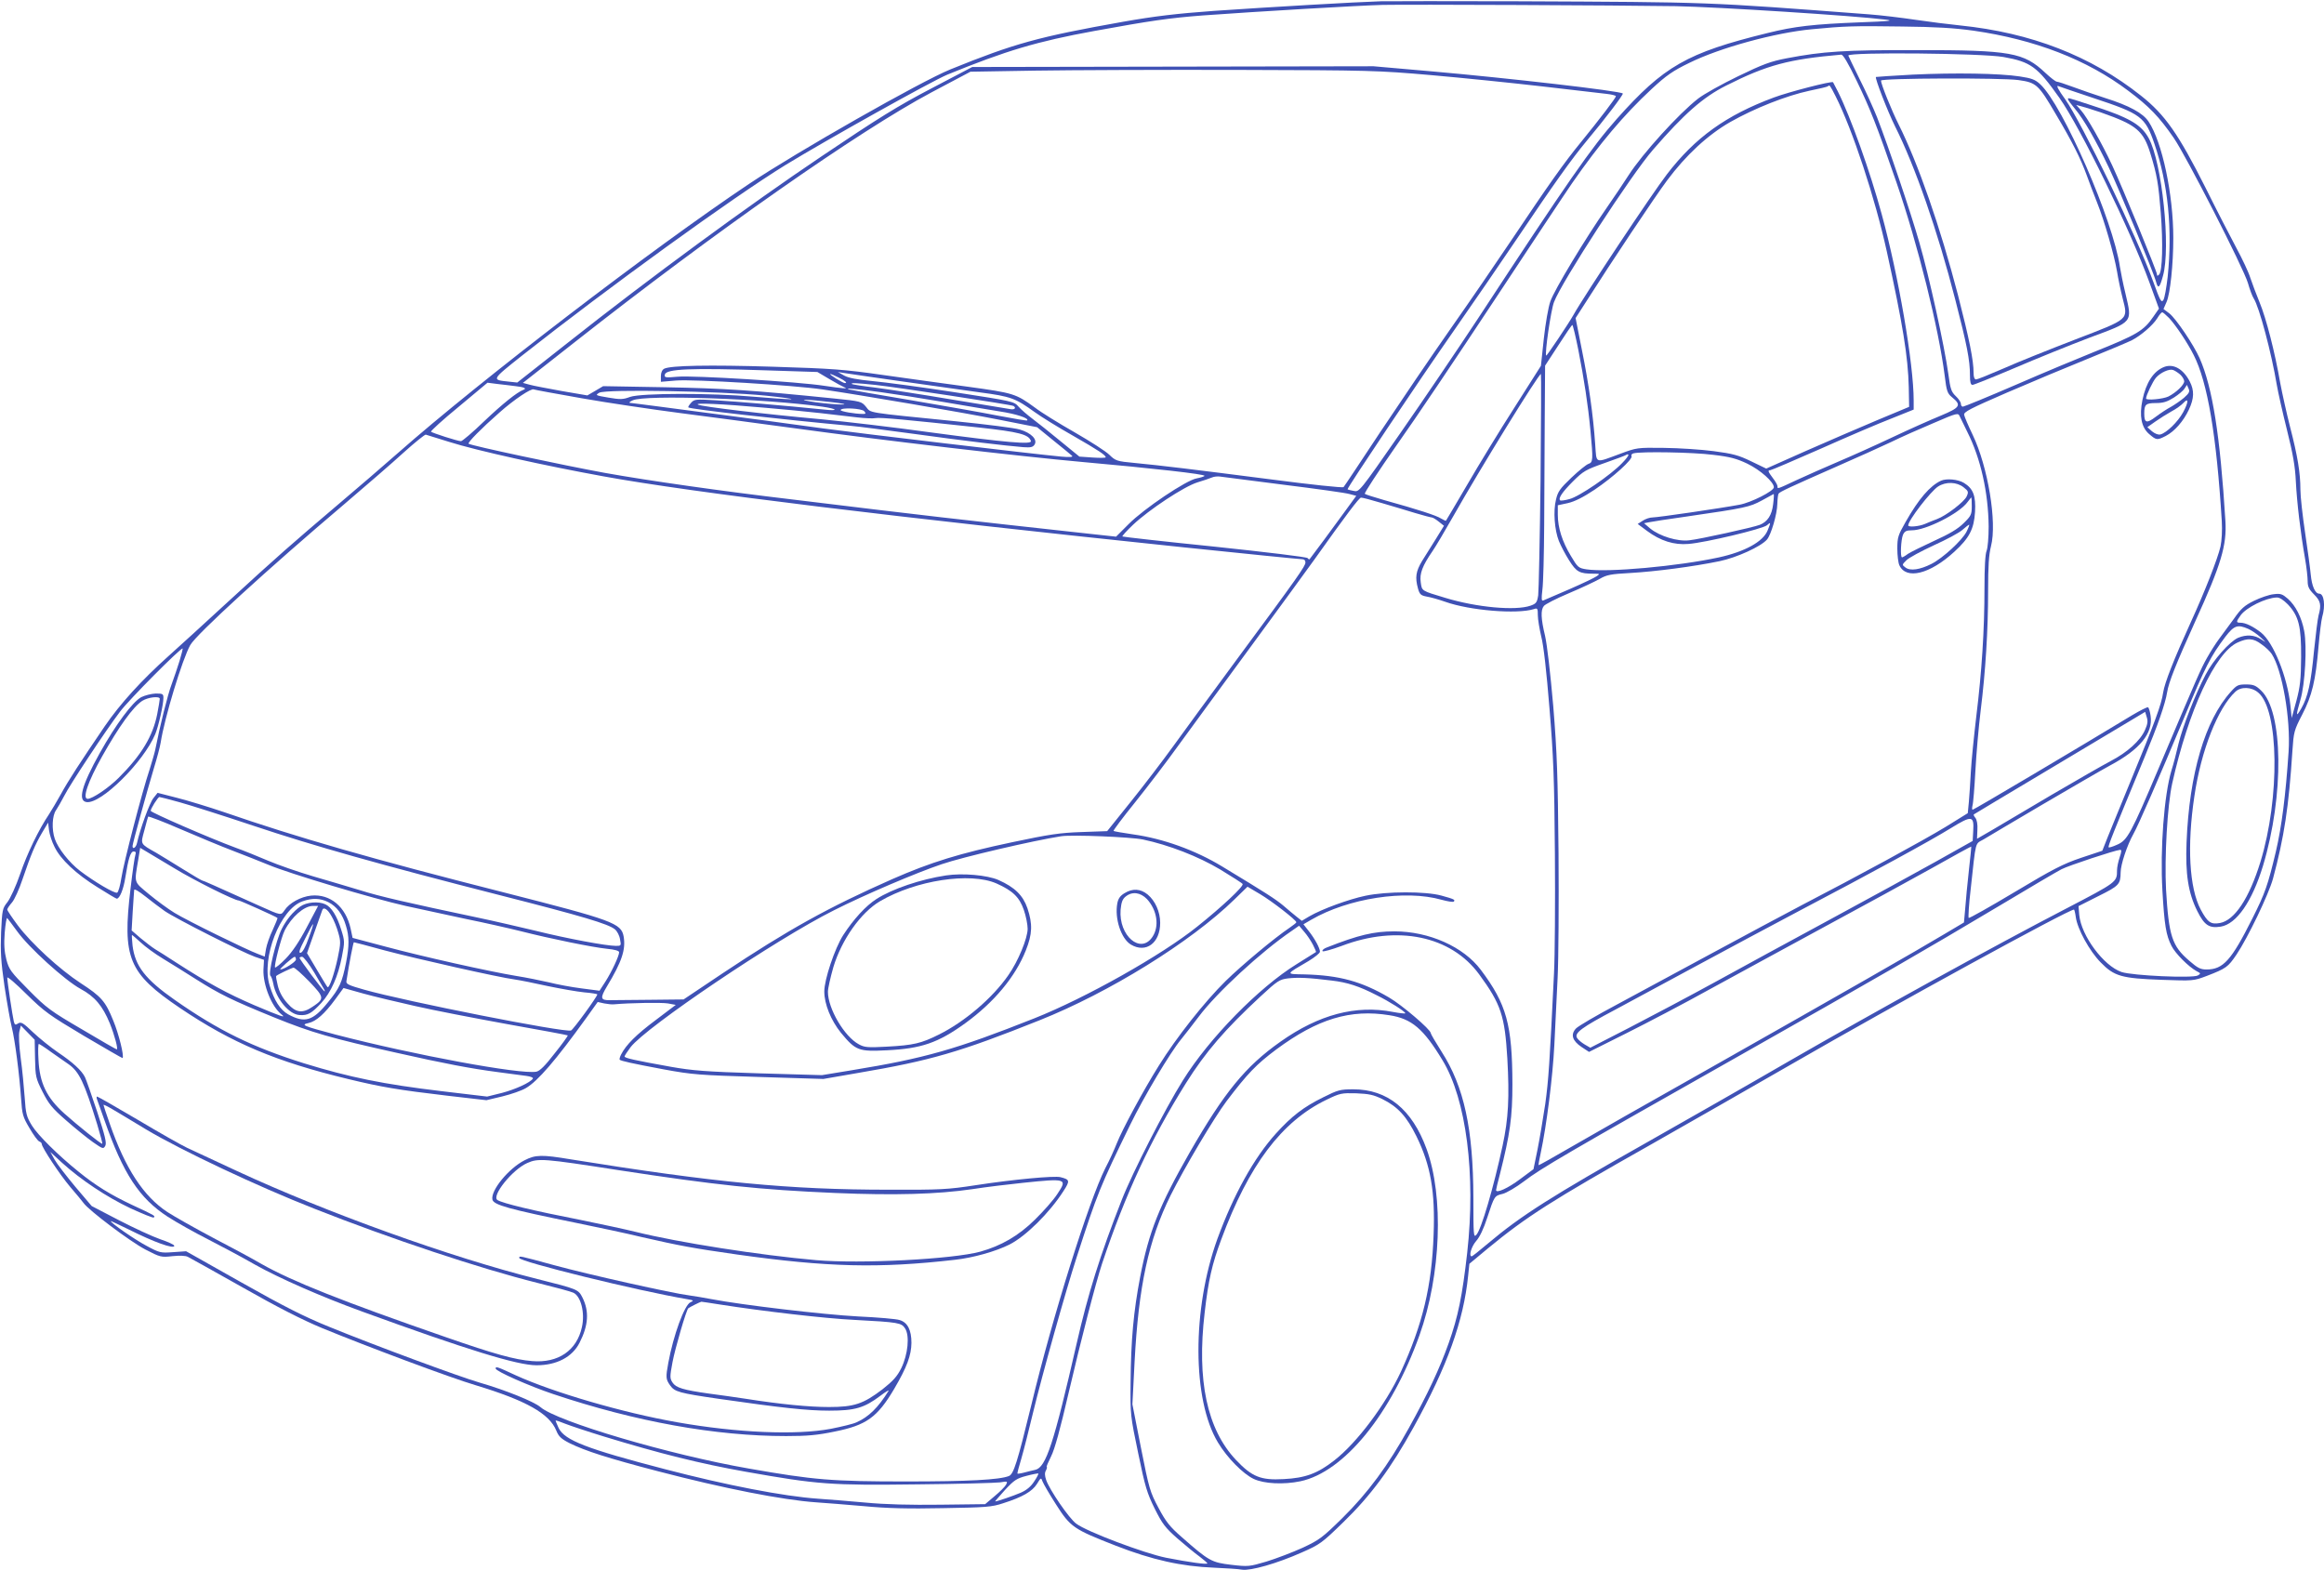 <?xml version="1.0" standalone="no"?>
<!DOCTYPE svg PUBLIC "-//W3C//DTD SVG 20010904//EN"
 "http://www.w3.org/TR/2001/REC-SVG-20010904/DTD/svg10.dtd">
<svg version="1.0" xmlns="http://www.w3.org/2000/svg"
 width="1280pt" height="865pt" viewBox="0 0 1280 865"
 preserveAspectRatio="xMidYMid meet">
<g transform="translate(0,865) scale(0.1,-0.1)"
fill="#3f51b5" stroke="none">
<path d="M7605 8643 c-134 -4 -614 -32 -920 -53 -206 -15 -324 -29 -500 -60
-467 -83 -597 -119 -950 -262 -163 -66 -845 -454 -1108 -630 -538 -360 -1486
-1087 -1935 -1483 -76 -67 -227 -197 -337 -290 -246 -209 -321 -274 -604 -534
-123 -113 -267 -245 -320 -292 -151 -135 -269 -265 -354 -389 -130 -191 -202
-301 -242 -375 -21 -38 -51 -88 -65 -110 -57 -85 -120 -215 -159 -329 -23 -67
-54 -134 -70 -155 -28 -35 -29 -42 -35 -166 -4 -106 -1 -161 19 -299 14 -92
32 -194 40 -225 17 -67 42 -259 51 -391 6 -87 9 -101 46 -163 22 -38 46 -71
54 -74 8 -3 14 -9 14 -14 0 -19 101 -171 157 -237 32 -37 65 -77 73 -88 29
-41 256 -212 340 -256 83 -43 87 -44 150 -37 39 4 73 3 85 -4 11 -5 146 -81
301 -168 190 -108 331 -180 440 -225 246 -101 705 -273 844 -314 277 -84 406
-156 444 -250 13 -32 26 -45 73 -69 87 -43 212 -83 488 -155 360 -94 684 -158
870 -171 50 -3 168 -13 263 -21 125 -12 246 -15 435 -11 237 4 269 6 332 27
107 34 160 65 186 106 22 36 23 37 31 14 5 -13 38 -70 74 -126 80 -126 97
-137 330 -228 200 -78 361 -114 542 -121 65 -3 133 -7 153 -11 47 -7 192 34
329 95 100 44 111 52 228 166 151 146 264 299 389 526 184 333 274 584 299
831 l7 67 101 84 c215 177 352 264 901 574 215 122 563 321 775 443 558 322
1522 850 1553 850 2 0 7 -19 10 -42 9 -65 75 -186 137 -249 75 -77 115 -88
338 -96 171 -6 173 -6 245 21 109 42 118 49 165 118 62 92 177 331 201 418 62
231 87 396 107 704 7 104 9 113 54 200 54 104 74 186 90 377 6 70 15 142 20
160 19 64 10 129 -16 129 -23 0 -41 42 -47 105 -3 33 -17 137 -31 230 -14 94
-26 201 -26 238 0 92 -15 184 -57 346 -19 75 -43 183 -54 241 -29 169 -78 359
-114 445 -18 44 -41 105 -51 135 -9 30 -44 104 -77 165 -32 60 -109 209 -169
330 -149 296 -223 403 -356 508 -276 219 -605 347 -997 387 -60 6 -171 20
-245 31 -74 11 -189 25 -255 30 -912 69 -861 67 -1930 72 -368 1 -710 1 -760
0z m1625 -27 c225 -4 989 -53 1155 -74 49 -6 23 -9 -140 -15 -256 -10 -362
-22 -510 -59 -444 -109 -571 -182 -831 -474 -139 -157 -264 -336 -764 -1099
-112 -170 -305 -455 -429 -633 -224 -322 -225 -323 -255 -316 -17 3 -32 7 -34
9 -5 4 397 604 583 870 104 149 261 378 350 510 204 303 300 438 384 539 99
118 204 256 199 261 -13 14 -631 85 -1053 122 l-320 28 -1105 -2 -1105 -2
-225 -118 c-184 -96 -295 -165 -605 -374 -400 -269 -947 -670 -1403 -1031
l-273 -215 -47 5 c-96 10 -97 8 74 144 478 377 1162 872 1450 1049 222 136
807 463 892 498 323 132 495 183 807 240 312 57 417 72 600 86 303 22 866 55
990 58 148 3 1296 -2 1615 -7z m1640 -135 c338 -49 624 -159 852 -331 115 -86
170 -143 250 -259 68 -98 385 -718 409 -800 10 -35 24 -73 32 -85 30 -46 98
-301 127 -476 7 -41 32 -152 56 -248 33 -132 45 -200 49 -285 6 -115 25 -278
51 -426 8 -46 14 -101 14 -122 0 -30 7 -45 35 -73 37 -37 41 -58 25 -116 -5
-19 -16 -107 -25 -195 -17 -178 -33 -252 -70 -317 -30 -52 -31 -43 -5 47 26
87 37 294 21 379 -14 75 -47 140 -90 178 -30 26 -40 30 -78 25 -24 -2 -73 -19
-108 -36 -53 -26 -72 -43 -111 -99 -27 -37 -63 -86 -81 -110 -18 -24 -48 -71
-67 -105 -35 -62 -52 -101 -266 -607 -153 -362 -173 -398 -228 -422 -24 -11
-46 -18 -48 -15 -5 5 21 70 196 492 75 181 116 299 126 362 8 53 49 157 156
393 142 311 173 417 165 550 -29 471 -71 736 -142 897 -33 74 -130 218 -167
247 l-32 24 17 39 c20 46 37 207 37 352 0 240 -61 528 -136 641 -31 47 -106
88 -239 130 -55 18 -135 45 -177 61 -43 16 -83 29 -89 29 -7 0 -35 22 -64 49
-119 112 -189 125 -705 125 -401 1 -520 -7 -719 -45 -89 -17 -132 -33 -268
-99 -89 -43 -188 -98 -220 -123 -107 -83 -308 -305 -383 -422 -24 -38 -79
-119 -121 -180 -117 -168 -289 -453 -310 -515 -11 -30 -27 -122 -36 -205 l-16
-150 -146 -230 c-81 -126 -198 -318 -260 -425 -63 -107 -115 -196 -117 -198
-1 -2 -13 4 -27 12 -24 16 -125 49 -312 101 -55 16 -104 31 -108 35 -4 4 74
123 174 266 101 142 344 504 542 804 198 300 389 588 425 640 152 219 287 379
439 520 81 75 117 100 208 144 168 83 472 166 675 185 178 17 227 19 495 15
185 -2 287 -8 395 -23z m165 -145 c150 -27 186 -53 307 -224 118 -167 391
-728 497 -1019 l52 -143 -30 -43 c-54 -79 -89 -100 -331 -197 -80 -32 -272
-112 -426 -179 -155 -67 -287 -121 -293 -121 -6 0 -11 7 -11 16 0 9 -13 28
-28 42 -25 24 -30 39 -41 122 -21 152 -106 540 -160 725 -49 171 -168 522
-233 690 -20 50 -63 145 -97 212 -33 68 -61 125 -61 127 0 20 738 13 855 -8z
m-808 -133 c74 -154 108 -239 218 -557 118 -342 233 -805 266 -1066 10 -84 15
-97 39 -117 55 -45 48 -57 -62 -103 -54 -22 -175 -76 -268 -120 -93 -44 -227
-104 -298 -134 -70 -30 -172 -75 -226 -100 -111 -52 -106 -50 -106 -34 0 6
-11 26 -25 44 -27 36 -30 44 -15 44 5 0 130 53 277 118 148 66 323 141 391
167 l122 49 0 50 c0 203 -84 690 -176 1026 -64 236 -172 537 -241 675 -14 28
-26 51 -27 52 -7 8 -246 -54 -326 -84 -264 -98 -434 -221 -589 -423 -81 -105
-456 -669 -515 -775 -27 -48 -147 -227 -150 -224 -9 10 26 251 43 295 41 110
425 701 546 840 170 196 275 289 403 353 224 113 344 145 633 170 10 1 38 -46
86 -146z m-2342 33 c171 -15 445 -43 610 -62 165 -19 324 -38 353 -41 28 -3
52 -9 52 -13 0 -9 -90 -127 -191 -251 -96 -117 -181 -238 -386 -544 -77 -115
-227 -334 -333 -485 -106 -151 -280 -408 -388 -570 -107 -162 -198 -299 -202
-303 -4 -5 -183 14 -396 42 -444 57 -609 77 -755 91 -98 9 -105 12 -139 45
-19 19 -105 74 -190 123 -86 49 -185 110 -220 137 -106 77 -116 80 -370 115
-129 17 -341 47 -470 65 -209 30 -276 35 -600 45 -355 11 -567 7 -602 -11 -11
-6 -18 -21 -18 -41 l0 -31 83 7 c97 8 652 -26 807 -49 218 -32 773 -127 974
-167 l208 -41 92 -75 c50 -40 96 -78 101 -83 6 -7 -15 -8 -60 -4 -152 14
-1112 128 -1310 155 -186 26 -357 49 -900 120 -82 11 -157 20 -165 21 -8 0 -1
7 15 14 68 32 730 9 1044 -35 84 -12 93 -25 11 -16 -216 22 -491 45 -595 51
-114 7 -121 6 -139 -14 -11 -12 -17 -23 -15 -25 10 -10 519 -67 899 -102 36
-3 191 -23 345 -44 276 -38 501 -65 601 -73 41 -3 53 0 62 14 18 28 -19 65
-81 83 -29 9 -189 29 -357 46 -499 50 -461 44 -490 79 -25 30 -28 31 -175 46
-453 46 -609 56 -931 62 l-342 6 -44 -26 -43 -25 -140 24 c-77 14 -157 29
-178 35 l-37 10 285 224 c771 607 1568 1165 1965 1376 l215 114 355 6 c195 3
697 5 1115 4 734 -2 771 -3 1070 -29z m2225 -116 c94 -186 217 -560 282 -855
88 -400 117 -580 121 -748 l2 -108 -175 -73 c-96 -40 -273 -117 -394 -170
l-218 -97 -83 40 c-70 34 -101 42 -206 56 -68 9 -191 17 -274 18 -148 2 -151
1 -240 -32 -144 -53 -131 -58 -139 51 -11 161 -36 337 -73 519 l-35 177 63 98
c130 205 375 572 440 659 104 140 225 252 349 323 134 76 309 145 435 172 54
11 101 22 103 25 9 9 11 6 42 -55z m1420 -10 c263 -87 285 -103 336 -252 75
-218 100 -471 73 -733 -7 -60 -17 -118 -24 -128 -11 -16 -18 -2 -55 100 -88
245 -394 877 -486 1007 -38 52 -50 77 -38 72 10 -4 98 -34 194 -66z m417
-1212 c38 -41 102 -137 135 -203 77 -151 126 -443 155 -915 3 -50 0 -107 -7
-140 -15 -66 -87 -250 -165 -420 -91 -200 -143 -331 -151 -385 -9 -64 -48
-170 -174 -475 -55 -135 -115 -279 -131 -320 l-30 -76 -117 -39 c-98 -33 -155
-62 -365 -188 -137 -82 -251 -146 -254 -143 -3 3 1 74 11 158 30 275 23 247
70 274 22 14 169 100 326 193 157 92 324 189 372 215 165 88 237 178 223 273
-3 23 -10 45 -14 47 -4 3 -43 -17 -87 -43 -287 -174 -872 -521 -879 -521 -4 0
-4 10 -1 23 4 12 11 99 16 192 5 94 18 242 29 331 27 218 41 443 41 661 0 135
4 198 16 245 34 131 -17 437 -101 613 -24 50 -45 99 -47 110 -3 16 32 34 237
123 132 57 333 141 447 187 114 46 222 92 240 101 50 26 115 82 139 120 11 19
24 34 28 34 4 0 21 -15 38 -32z m-3254 -175 c32 -164 53 -299 67 -447 15 -159
14 -173 -11 -181 -12 -4 -54 -38 -94 -76 -63 -60 -75 -77 -85 -121 -16 -63 -8
-168 16 -228 10 -25 35 -73 56 -106 41 -65 57 -74 136 -74 34 0 35 -1 16 -14
-11 -8 -78 -40 -149 -71 -72 -31 -136 -59 -144 -62 -11 -5 -12 6 -6 58 5 35 9
197 10 359 1 162 2 426 3 585 l2 291 73 112 c39 61 74 112 77 112 3 0 18 -62
33 -137z m-4470 -113 l279 -9 66 -39 c37 -22 74 -42 82 -45 28 -10 -10 -7
-110 8 -139 22 -722 58 -808 50 -68 -6 -74 -5 -70 12 6 31 141 37 561 23z
m732 -59 c154 -22 352 -50 440 -62 174 -23 197 -32 304 -109 36 -26 131 -85
211 -130 141 -81 180 -107 180 -119 0 -3 -33 -4 -73 -1 l-72 5 -104 85 c-57
47 -126 102 -154 123 -28 21 -63 51 -77 67 -25 29 -30 30 -355 80 -181 28
-384 55 -450 61 -83 8 -131 17 -155 30 l-35 20 30 -5 c17 -3 156 -23 310 -45z
m-335 19 c38 -19 49 -30 33 -30 -11 0 -90 49 -80 50 4 0 26 -9 47 -20z m3865
-567 c-4 -324 -10 -608 -13 -632 -6 -39 -11 -46 -42 -57 -82 -29 -296 -10
-470 43 -133 40 -128 37 -135 86 -7 48 9 90 66 173 16 23 65 106 110 185 154
272 473 789 486 789 2 0 1 -264 -2 -587z m-5645 520 c47 -5 63 -13 43 -20 -35
-13 -115 -77 -216 -173 -63 -61 -121 -110 -128 -110 -18 0 -157 45 -165 52 -3
4 65 66 153 138 l158 132 55 -7 c30 -3 75 -9 100 -12z m1980 7 c114 -12 750
-109 762 -116 16 -10 7 -21 -14 -18 -13 2 -158 26 -323 53 -165 28 -356 57
-424 66 -68 8 -126 17 -129 20 -7 7 20 6 128 -5z m-1614 -74 c142 -25 385 -61
539 -81 154 -20 442 -58 640 -85 480 -66 1233 -154 1580 -185 382 -34 675 -67
669 -76 -2 -4 -22 -10 -43 -14 -56 -9 -291 -167 -375 -252 l-69 -69 -111 12
c-61 7 -282 31 -491 54 -209 23 -522 59 -695 80 -173 21 -396 48 -495 60 -373
44 -782 102 -1022 145 -225 41 -742 151 -752 161 -7 6 71 85 169 171 82 73
177 136 190 128 4 -2 123 -24 266 -49z m1645 34 c79 -11 234 -35 344 -54 110
-19 249 -42 310 -52 93 -14 165 -38 152 -50 -2 -2 -73 10 -158 26 -85 17 -302
55 -484 86 -181 30 -334 57 -340 59 -26 9 45 3 176 -15z m-636 -19 c99 -10
162 -19 140 -20 -22 0 -114 6 -205 14 -235 21 -618 20 -679 -1 -40 -15 -55
-15 -120 -4 -71 12 -74 13 -50 27 34 20 661 9 914 -16z m365 -36 c62 -7 87
-13 60 -13 -25 -1 -90 5 -145 12 -55 8 -82 14 -60 14 22 0 87 -6 145 -13z
m-365 -31 c94 -8 229 -21 300 -29 72 -8 164 -19 206 -24 42 -5 88 -7 101 -4
25 5 173 -9 572 -52 219 -24 272 -38 284 -74 7 -21 -131 -9 -557 48 -201 28
-467 59 -591 71 -330 30 -662 70 -685 81 -24 11 124 5 370 -17z m545 -19 c10
-12 9 -15 -6 -15 -47 0 -124 14 -124 21 0 16 116 10 130 -6z m6076 -115 c73
-145 115 -332 117 -520 0 -60 -5 -117 -11 -133 -8 -18 -12 -93 -12 -205 0
-234 -15 -462 -45 -707 -13 -110 -27 -247 -30 -305 -3 -58 -8 -133 -11 -167
l-6 -62 -121 -75 c-125 -76 -489 -274 -792 -431 -93 -49 -316 -168 -495 -265
-179 -97 -416 -225 -526 -284 -111 -59 -212 -118 -224 -131 -31 -33 -20 -68
31 -102 l41 -27 206 103 c114 57 320 165 457 241 138 75 421 230 630 343 209
113 477 259 595 325 118 67 216 120 217 119 1 -1 -5 -61 -13 -132 -8 -72 -17
-165 -20 -208 l-7 -78 -106 -63 c-157 -94 -570 -330 -1266 -724 -341 -192
-698 -395 -794 -451 -96 -56 -175 -100 -177 -99 -1 2 4 32 12 68 32 149 66
417 75 595 5 105 13 271 18 370 5 98 7 407 5 685 -4 429 -8 551 -29 810 -16
183 -34 338 -45 387 -23 95 -25 143 -7 165 6 9 68 41 137 70 69 29 145 65 170
79 39 23 61 27 170 33 139 8 346 35 491 65 95 20 227 80 261 119 22 25 56 139
57 196 1 28 4 53 7 57 6 10 67 38 319 149 110 48 245 109 300 135 55 27 161
74 235 105 132 57 135 57 144 36 5 -11 24 -50 42 -86z m-8362 -54 c151 -48
531 -132 851 -190 488 -89 1623 -227 3197 -391 344 -36 636 -65 647 -65 14 0
21 -6 21 -18 0 -20 -39 -76 -380 -537 -134 -181 -290 -395 -348 -475 -58 -80
-163 -218 -234 -306 l-130 -162 -142 -5 c-119 -4 -178 -13 -381 -56 -289 -61
-448 -110 -660 -203 -355 -157 -573 -278 -935 -519 l-215 -144 -185 -2 c-102
-1 -201 -2 -220 -2 -53 -1 -56 11 -17 76 82 136 104 202 92 274 -13 74 -58 90
-662 244 -721 183 -1132 301 -1543 443 -80 27 -194 62 -253 77 l-109 28 -23
-29 c-21 -26 -74 -172 -90 -246 -5 -26 -25 -40 -25 -18 0 14 82 310 118 430
16 52 33 115 37 140 21 136 119 459 163 537 32 58 428 420 847 775 121 103
270 232 330 287 61 55 115 98 120 97 6 -2 63 -20 129 -40z m6960 -71 c95 -11
131 -21 190 -49 72 -35 146 -101 146 -130 0 -21 -125 -84 -189 -96 -107 -20
-451 -70 -478 -70 -16 0 -40 -8 -55 -18 l-28 -18 51 -38 c74 -55 149 -79 229
-72 93 7 410 83 432 103 22 20 22 16 3 -30 -25 -61 -126 -116 -267 -147 -226
-49 -612 -84 -730 -66 -44 7 -48 10 -86 74 -48 79 -72 156 -72 227 l0 52 56
12 c38 9 84 32 147 74 101 68 213 169 203 185 -3 6 2 13 11 15 42 11 328 6
437 -8z m-500 -46 c-63 -66 -237 -185 -290 -198 -25 -7 -49 -10 -51 -7 -12 11
12 46 70 104 58 58 71 65 176 102 63 22 116 42 119 45 3 3 8 3 11 0 2 -3 -13
-24 -35 -46z m-1864 -119 c179 -22 342 -45 362 -51 l38 -10 -67 -92 c-54 -75
-175 -238 -190 -257 -2 -2 -7 0 -11 6 -4 6 -228 33 -512 63 -277 28 -506 54
-508 56 -3 2 24 32 59 65 88 83 280 210 354 233 33 10 69 22 80 27 11 5 31 7
45 5 14 -2 171 -22 350 -45z m2696 -107 c-7 -61 -31 -97 -74 -114 -36 -14
-330 -79 -388 -85 -64 -8 -164 23 -215 65 l-34 29 25 5 c14 3 108 18 210 32
324 47 346 52 413 88 34 19 64 35 66 36 2 0 1 -25 -3 -56z m-2155 6 c57 -17
140 -41 184 -55 44 -13 85 -24 90 -24 6 0 23 -10 39 -23 l29 -23 -43 -70 c-24
-38 -58 -93 -77 -123 -35 -58 -40 -91 -23 -153 9 -32 16 -38 48 -44 20 -3 66
-16 103 -29 135 -48 395 -69 487 -40 20 7 22 4 22 -34 0 -22 9 -75 19 -118 13
-49 29 -195 45 -393 22 -265 27 -393 30 -803 2 -268 0 -565 -5 -660 -24 -496
-30 -584 -48 -717 -12 -80 -31 -193 -43 -253 l-22 -107 -74 -55 c-65 -49 -132
-80 -132 -60 0 3 9 43 21 87 56 222 69 314 69 497 -1 327 -32 440 -174 629
-95 127 -285 212 -476 212 -113 0 -198 -20 -373 -89 -16 -6 -26 -15 -23 -20 3
-5 51 9 106 29 307 117 602 55 757 -157 120 -164 141 -228 155 -463 12 -215 6
-331 -26 -480 -49 -228 -118 -465 -145 -492 -15 -16 -16 -1 -16 205 -1 378
-51 611 -175 804 -33 52 -60 98 -60 103 0 19 -159 155 -230 196 -152 89 -273
122 -466 127 -105 2 -106 -2 24 74 34 21 62 43 62 51 0 19 -28 71 -62 114
l-29 37 43 25 c203 118 517 167 718 110 33 -9 63 -14 67 -10 10 10 1 14 -68
33 -87 24 -301 24 -419 -1 -91 -19 -239 -73 -308 -113 l-42 -25 -29 23 c-16
13 -49 40 -73 61 -43 36 -98 71 -336 215 -148 90 -326 154 -490 177 -57 8
-106 17 -109 19 -2 3 51 74 119 158 68 85 176 226 239 314 64 88 244 334 400
546 156 213 313 427 349 478 175 246 246 340 256 340 6 1 58 -13 115 -30z
m4990 -558 c60 -64 74 -121 73 -291 -1 -122 -5 -160 -26 -240 l-26 -95 -7 70
c-17 157 -93 346 -162 401 -44 34 -85 54 -113 54 -25 0 -25 5 1 41 31 43 138
96 198 98 16 1 37 -13 62 -38z m-218 -135 c18 -8 48 -28 67 -46 34 -31 34 -31
3 -11 -36 24 -80 27 -126 8 -46 -20 -137 -122 -179 -203 -57 -108 -126 -285
-149 -379 -11 -48 -28 -114 -39 -148 -41 -137 -63 -433 -50 -662 11 -191 20
-246 50 -305 21 -42 94 -115 138 -139 24 -12 24 -14 7 -24 -30 -16 -359 -1
-420 19 -99 34 -222 200 -233 314 l-4 49 109 55 c115 57 122 65 123 131 0 43
36 150 69 209 29 51 139 304 284 651 112 271 143 331 224 438 48 62 67 69 126
43z m73 -85 c22 -15 47 -39 56 -53 58 -89 105 -358 93 -538 -16 -240 -38 -413
-70 -550 -44 -185 -59 -229 -130 -370 -115 -229 -160 -280 -252 -280 -33 0
-49 8 -95 48 -95 81 -113 137 -128 392 -9 177 7 463 34 585 90 403 237 720
360 776 57 26 87 24 132 -10z m-11467 -91 c-11 -36 -31 -94 -44 -130 -21 -55
-64 -227 -90 -360 -4 -19 -18 -66 -30 -105 -43 -128 -144 -519 -156 -598 -7
-45 -17 -81 -24 -84 -15 -5 -125 60 -204 120 -60 46 -121 124 -139 176 -18 52
-15 129 7 159 10 15 30 50 44 77 31 62 231 364 308 465 49 66 337 355 345 348
1 -2 -6 -32 -17 -68z m10825 -381 c-26 -59 -97 -123 -189 -171 -44 -23 -190
-107 -325 -186 -135 -80 -282 -167 -328 -194 l-83 -48 2 50 c2 29 -3 55 -11
65 -7 8 -11 17 -9 19 2 2 180 108 394 236 215 128 426 255 470 281 l80 48 9
-30 c7 -22 4 -39 -10 -70z m-10824 -398 c58 -16 240 -74 405 -129 332 -111
700 -215 1355 -382 456 -116 601 -159 637 -189 12 -10 25 -34 28 -55 7 -35 6
-36 -23 -36 -53 0 -272 41 -437 82 -88 21 -234 55 -325 74 -384 81 -541 117
-645 150 -60 18 -177 53 -260 77 -82 24 -194 63 -248 86 -54 23 -135 56 -180
72 -141 52 -467 194 -467 203 0 12 40 76 48 76 4 0 54 -13 112 -29z m290 -266
c63 -24 153 -60 200 -79 111 -47 576 -186 755 -226 77 -17 225 -49 328 -71
104 -21 241 -52 305 -68 165 -42 397 -89 475 -97 43 -4 67 -11 67 -19 0 -20
-40 -106 -75 -161 l-33 -51 -100 13 c-55 7 -135 22 -178 33 -44 10 -126 27
-184 36 -145 24 -509 105 -721 162 l-177 47 -11 52 c-27 120 -112 191 -217
181 -58 -6 -121 -41 -147 -81 -20 -29 -17 -30 -137 24 -260 117 -311 140 -316
140 -3 0 -51 28 -107 63 -56 35 -122 75 -147 90 -90 51 -86 45 -65 123 10 38
19 72 21 76 2 3 82 -27 176 -68 95 -41 225 -95 288 -119z m9588 108 l-3 -55
-205 -115 c-113 -63 -376 -207 -585 -320 -209 -113 -492 -267 -630 -343 -137
-75 -348 -187 -468 -249 l-218 -112 -31 18 c-17 10 -36 26 -42 36 -16 27 24
57 211 156 87 47 286 154 443 239 157 85 413 222 570 305 407 214 719 384 834
455 117 72 129 70 124 -15z m-10568 -87 c33 -69 119 -150 237 -223 55 -35 103
-63 106 -63 16 0 37 51 47 115 17 107 29 145 46 145 11 0 14 -5 10 -17 -4 -9
-16 -93 -27 -187 -46 -384 -12 -466 272 -658 286 -193 530 -296 929 -392 183
-44 271 -59 542 -91 l217 -25 88 21 c49 12 107 32 130 46 65 38 164 153 332
386 l63 88 36 -8 c21 -4 44 -6 52 -5 89 8 264 11 299 5 l43 -8 -111 -84 c-106
-79 -163 -136 -190 -189 -7 -13 -10 -26 -8 -29 8 -7 65 -20 247 -54 153 -28
191 -31 520 -41 l355 -11 190 33 c401 68 562 115 1000 290 384 153 833 431
1073 665 l73 71 71 -42 c65 -39 198 -142 198 -154 0 -3 -17 -16 -37 -30 -85
-57 -264 -207 -352 -293 -116 -114 -273 -313 -368 -466 -86 -137 -203 -354
-233 -431 -12 -30 -39 -91 -62 -134 -91 -181 -290 -814 -408 -1306 -77 -316
-97 -379 -123 -390 -52 -21 -226 -30 -564 -30 -410 0 -510 8 -868 71 -437 76
-1057 259 -1149 339 -35 30 -194 94 -336 135 -110 32 -576 204 -830 308 -133
54 -248 112 -480 243 l-305 172 -72 -5 c-69 -5 -74 -4 -148 36 -64 34 -195
125 -195 135 0 2 43 -19 97 -45 141 -71 253 -111 253 -91 0 6 -35 22 -77 36
-43 15 -145 62 -228 105 l-150 78 -90 106 c-49 59 -101 126 -114 149 l-24 43
64 -59 c105 -95 246 -189 377 -251 68 -31 126 -55 129 -51 9 9 8 10 -119 69
-119 56 -203 108 -295 183 -113 91 -225 202 -257 254 -30 49 -34 65 -40 155
-4 55 -13 153 -22 217 -9 70 -12 129 -7 148 l8 31 38 -39 38 -39 2 -104 c2
-99 4 -108 41 -182 34 -67 52 -90 130 -158 50 -44 117 -98 148 -120 55 -38 57
-39 68 -20 8 16 -1 54 -45 188 -31 93 -61 178 -67 190 -18 37 -69 83 -148 136
-41 28 -103 78 -138 111 -54 52 -66 59 -82 49 -15 -10 -19 -9 -24 11 -7 29
-36 221 -36 241 0 8 48 -33 106 -91 99 -97 124 -115 317 -230 115 -68 211
-123 212 -122 10 10 -21 134 -51 206 -43 107 -66 133 -180 207 -115 75 -272
219 -346 318 -32 43 -58 82 -58 87 0 5 11 22 26 39 14 16 40 74 58 128 47 138
69 190 107 255 l34 57 5 -42 c3 -23 16 -64 30 -91z m5995 40 c142 -30 305 -93
427 -166 64 -39 119 -74 122 -79 8 -12 -114 -126 -249 -234 -196 -158 -616
-394 -898 -506 -431 -171 -602 -220 -1006 -286 l-164 -27 -346 10 c-293 9
-367 15 -486 36 -200 36 -255 48 -255 57 0 4 15 27 33 51 86 112 800 594 1120
754 170 86 454 207 594 254 117 40 504 130 658 154 61 9 381 -4 450 -18z
m-5334 -159 c110 -67 331 -177 354 -177 7 0 204 -88 213 -96 2 -1 -10 -31 -26
-66 -17 -35 -33 -82 -37 -105 l-7 -42 -36 14 c-63 23 -391 184 -461 227 -36
22 -100 69 -142 104 -84 70 -80 57 -57 192 l10 62 32 -19 c17 -10 87 -52 157
-94z m10714 62 c-8 -23 -15 -56 -15 -73 0 -65 -1 -65 -281 -211 -401 -208
-1050 -566 -1524 -839 -231 -134 -582 -334 -780 -446 -528 -298 -698 -406
-877 -557 -47 -40 -89 -73 -92 -73 -18 0 -2 54 24 84 20 22 42 69 61 128 40
122 40 121 85 132 21 5 74 36 119 70 91 70 233 153 1185 691 788 446 1008 573
1429 824 167 100 323 192 345 203 38 20 295 105 323 107 9 1 8 -10 -2 -40z
m-10768 -297 c61 -42 431 -229 497 -252 l50 -17 -3 -54 c-3 -83 45 -204 99
-246 28 -22 2 -14 -151 51 -146 63 -252 120 -430 235 -48 31 -99 64 -115 73
-16 10 -51 37 -79 60 l-50 43 6 105 c4 58 7 111 8 118 0 8 26 -7 61 -35 33
-26 81 -63 107 -81z m901 49 c46 -23 79 -67 97 -129 19 -60 19 -111 1 -204
-22 -110 -36 -141 -99 -218 -84 -104 -128 -117 -220 -67 -43 24 -77 76 -102
159 -47 150 58 420 180 463 55 20 99 18 143 -4z m-1714 -160 c65 -91 265 -272
350 -318 78 -42 121 -93 161 -190 26 -65 47 -143 38 -143 -3 0 -89 49 -191
110 -173 101 -195 117 -294 217 -99 100 -108 112 -123 168 -11 44 -14 83 -9
148 4 48 10 84 14 80 4 -4 28 -37 54 -72z m7137 -74 c11 -22 19 -40 17 -41 -2
-1 -50 -31 -107 -67 -207 -128 -481 -407 -626 -640 -99 -158 -279 -510 -337
-659 -119 -303 -186 -518 -248 -790 -126 -551 -169 -683 -228 -696 -15 -3 -42
-10 -61 -15 -19 -5 -36 -7 -37 -6 -2 2 8 39 21 82 13 44 42 159 65 255 50 207
180 671 240 855 114 353 129 390 295 730 75 154 221 399 280 470 22 28 67 84
98 126 97 130 344 358 512 472 l40 28 28 -33 c16 -18 37 -50 48 -71z m-6456
12 c24 -23 79 -63 122 -89 43 -26 125 -77 183 -114 130 -82 194 -114 435 -212
200 -81 310 -113 670 -193 267 -60 404 -86 555 -106 63 -8 134 -18 158 -21 23
-3 40 -9 37 -15 -14 -22 -98 -60 -171 -79 l-81 -20 -253 30 c-318 38 -505 76
-755 153 -284 89 -472 181 -712 349 -163 114 -219 187 -233 300 -3 32 -5 58
-3 58 2 0 24 -19 48 -41z m1344 -44 c174 -46 630 -149 716 -160 28 -4 109 -20
180 -36 72 -15 163 -31 203 -35 39 -3 72 -9 72 -11 0 -12 -133 -195 -145 -199
-34 -13 -910 160 -1140 225 -85 24 -100 31 -97 47 16 103 38 214 41 214 3 0
79 -20 170 -45z m5216 -166 c85 -10 149 -30 248 -81 71 -35 157 -90 157 -99 0
-3 -30 0 -67 7 -205 40 -409 -14 -621 -164 -193 -136 -309 -279 -499 -609
-168 -294 -225 -436 -273 -685 -37 -193 -51 -349 -53 -583 -2 -177 -1 -184 42
-390 38 -185 49 -220 91 -305 42 -84 58 -105 125 -164 43 -37 97 -82 121 -99
24 -18 43 -35 44 -38 0 -8 -100 6 -228 31 -119 24 -438 144 -495 188 -39 29
-146 185 -165 240 -8 24 -9 40 -1 53 5 10 7 19 4 19 -3 0 8 26 24 58 20 39 50
149 96 347 68 292 151 613 185 715 129 385 267 682 462 994 108 172 214 295
411 478 93 86 104 93 151 99 55 6 113 4 241 -12z m-5050 -140 c99 -23 328 -67
509 -100 181 -32 331 -60 333 -62 2 -2 -30 -47 -72 -99 -53 -69 -82 -97 -101
-101 -88 -16 -673 92 -1104 204 -181 48 -196 54 -151 64 42 9 89 51 147 130
l46 63 107 -30 c58 -16 187 -47 286 -69z m5368 -51 c122 -19 187 -74 292 -248
131 -215 184 -630 136 -1060 -27 -239 -50 -351 -102 -498 -51 -143 -115 -279
-219 -467 -114 -206 -225 -357 -367 -497 -109 -107 -126 -120 -218 -163 -55
-25 -144 -59 -199 -76 -95 -28 -101 -29 -195 -18 -108 13 -122 20 -274 154
-63 55 -85 82 -126 159 -47 88 -52 105 -97 332 l-47 239 12 234 c22 417 77
671 198 916 77 154 239 427 308 519 115 152 165 204 275 286 227 168 408 223
623 188z m-7371 -203 c35 -24 78 -55 96 -67 58 -41 86 -99 157 -330 18 -60 31
-108 28 -108 -9 0 -134 100 -209 167 -97 87 -136 168 -142 296 -3 48 -2 87 2
87 3 0 34 -20 68 -45z m3043 -2117 c311 -95 533 -150 780 -194 400 -71 470
-76 947 -70 227 2 433 8 456 11 42 7 43 6 33 -13 -6 -11 -34 -39 -63 -63 l-52
-44 -247 -3 c-166 -2 -302 1 -416 12 -92 8 -208 18 -258 21 -188 13 -507 75
-840 162 -435 113 -555 160 -588 227 -9 20 -17 39 -17 41 0 3 24 -5 53 -17 28
-11 124 -43 212 -70z m2371 -248 c-18 -28 -42 -48 -74 -62 -40 -17 -129 -48
-141 -48 -2 0 23 28 54 63 51 55 65 64 119 78 33 9 63 14 65 13 2 -2 -8 -22
-23 -44z"/>
<path d="M10535 8239 c-110 -6 -201 -12 -203 -13 -6 -7 64 -188 105 -271 110
-218 236 -580 332 -955 65 -252 81 -334 81 -417 0 -38 4 -53 14 -53 7 0 112
42 232 93 121 52 307 127 415 168 240 89 233 81 196 240 -14 57 -27 124 -31
149 -37 255 -314 890 -439 1006 -28 26 -47 33 -113 43 -112 17 -356 21 -589
10z m582 -30 c99 -14 110 -24 206 -188 91 -153 136 -243 170 -336 14 -38 39
-106 57 -150 40 -100 94 -287 110 -380 6 -38 20 -105 31 -148 30 -120 41 -111
-261 -227 -140 -54 -318 -125 -394 -159 -76 -33 -145 -61 -152 -61 -9 0 -14
12 -14 36 0 70 -23 183 -86 429 -98 376 -219 724 -327 940 -39 78 -97 222 -97
241 0 14 665 16 757 3z"/>
<path d="M11390 8103 c0 -4 17 -27 38 -52 49 -58 116 -175 186 -322 58 -122
250 -586 261 -631 11 -42 20 -34 38 32 44 155 -5 625 -78 758 -42 77 -108 115
-319 183 -132 43 -126 42 -126 32z m186 -74 c191 -67 229 -99 268 -225 36
-117 44 -164 57 -326 13 -166 9 -322 -9 -340 -9 -9 -12 -9 -12 1 0 16 -190
479 -246 599 -57 123 -141 270 -173 305 l-26 29 30 -8 c17 -4 66 -20 111 -35z"/>
<path d="M11920 6629 c-59 -23 -100 -86 -120 -182 -18 -88 -6 -150 36 -187 41
-35 44 -36 93 -11 48 25 97 81 127 145 29 62 30 105 5 154 -36 70 -90 100
-141 81z m88 -42 c12 -11 22 -28 22 -37 0 -20 -44 -62 -87 -84 -29 -14 -123
-23 -123 -11 0 17 37 94 54 114 25 29 74 51 95 43 9 -3 26 -14 39 -25z m21
-128 c-19 -16 -51 -38 -72 -50 -21 -11 -59 -36 -84 -55 -50 -38 -63 -34 -63
18 0 50 8 58 64 58 41 0 62 7 99 30 25 16 52 38 59 50 l13 20 9 -20 c8 -17 3
-26 -25 -51z m-5 -80 c-29 -53 -91 -113 -125 -122 -12 -3 -30 4 -46 17 l-26
23 44 31 c24 17 64 42 89 56 25 13 54 34 65 46 30 33 30 6 -1 -51z"/>
<path d="M10690 6002 c-60 -28 -122 -99 -195 -228 -41 -72 -45 -84 -45 -146 0
-37 5 -78 11 -91 37 -82 168 -50 303 74 83 76 108 125 114 219 5 89 -10 129
-61 160 -32 20 -97 26 -127 12z m125 -36 c27 -21 28 -26 17 -50 -13 -30 -114
-107 -163 -125 -19 -7 -49 -19 -67 -27 -33 -14 -92 -19 -92 -8 0 28 123 187
164 214 43 28 103 26 141 -4z m45 -105 c0 -45 -4 -53 -45 -93 -31 -31 -78 -59
-162 -97 -65 -30 -130 -62 -145 -72 -14 -11 -29 -19 -32 -19 -11 0 -6 98 5
124 9 20 19 25 48 25 77 -1 263 93 308 156 10 13 19 25 21 25 1 0 2 -22 2 -49z
m-29 -140 c-25 -48 -130 -145 -193 -177 -63 -32 -117 -40 -143 -20 -20 15 -20
15 5 40 14 14 81 50 150 82 69 31 140 69 158 85 18 16 35 29 38 29 2 0 -4 -17
-15 -39z"/>
<path d="M12287 4840 c-142 -157 -229 -451 -244 -830 -7 -174 9 -278 59 -378
39 -78 65 -96 129 -86 87 14 173 138 233 335 117 388 112 851 -11 966 -29 28
-42 33 -83 33 -43 0 -51 -4 -83 -40z m151 -5 c114 -95 120 -579 12 -932 -62
-201 -142 -322 -223 -337 -50 -9 -68 3 -106 74 -63 119 -76 350 -35 624 37
252 129 486 226 576 31 29 89 27 126 -5z"/>
<path d="M778 4810 c-48 -26 -140 -150 -228 -307 -101 -181 -123 -264 -73
-271 80 -11 313 220 378 374 18 44 45 162 45 200 0 22 -4 24 -42 24 -24 -1
-60 -10 -80 -20z m102 -9 c0 -5 -6 -43 -14 -84 -24 -121 -86 -225 -212 -351
-56 -56 -145 -116 -171 -116 -31 0 1 94 79 233 93 165 171 274 222 307 32 20
96 27 96 11z"/>
<path d="M535 2593 c4 -10 22 -62 41 -115 103 -294 191 -428 348 -530 50 -32
150 -88 221 -124 72 -37 189 -99 260 -140 134 -75 366 -177 592 -259 574 -209
852 -295 958 -295 111 0 197 45 237 124 49 96 54 173 16 249 -23 45 -25 46
-248 102 -473 118 -1164 367 -1655 595 -121 56 -245 114 -275 128 -30 14 -152
83 -271 154 -119 70 -220 128 -224 128 -4 0 -4 -8 0 -17z m268 -163 c194 -116
616 -315 927 -437 420 -166 919 -332 1229 -409 97 -24 186 -48 198 -54 42 -18
66 -111 48 -190 -28 -129 -131 -199 -274 -187 -97 8 -206 38 -476 132 -566
196 -847 308 -1013 402 -53 31 -176 97 -272 147 -96 51 -208 114 -248 140
-131 86 -232 239 -318 488 -19 53 -34 100 -34 102 0 3 21 -7 48 -23 26 -15
109 -65 185 -111z"/>
<path d="M2889 2259 c-88 -45 -187 -166 -177 -216 6 -30 91 -53 458 -128 118
-24 283 -59 365 -79 210 -48 280 -61 525 -96 498 -70 780 -77 1200 -29 100 11
224 46 300 84 89 45 220 174 297 294 37 57 36 64 -16 77 -33 9 -265 -13 -466
-44 -156 -24 -195 -26 -480 -25 -548 0 -961 40 -1750 167 -161 27 -196 26
-256 -5z m516 -54 c542 -83 777 -108 1195 -126 326 -14 564 -7 755 21 77 12
203 27 280 35 240 25 245 23 189 -61 -21 -33 -77 -96 -124 -142 -90 -89 -186
-144 -300 -176 -153 -42 -660 -68 -905 -47 -309 27 -757 97 -995 156 -52 13
-187 42 -300 65 -266 52 -431 92 -460 110 -35 22 82 168 164 204 61 27 89 25
501 -39z"/>
<path d="M2860 1721 c0 -20 648 -180 925 -227 36 -6 38 -8 18 -17 -33 -14 -94
-181 -122 -333 -15 -81 -14 -91 10 -125 25 -35 48 -42 269 -74 340 -49 486
-65 607 -65 142 0 193 15 282 82 29 22 49 34 45 27 -57 -92 -110 -144 -176
-173 -18 -9 -82 -24 -142 -36 -192 -36 -516 -22 -846 36 -301 53 -681 164
-890 259 -103 48 -110 50 -110 37 0 -15 187 -97 315 -140 456 -153 896 -232
1285 -232 117 0 172 5 268 25 174 35 234 78 327 235 71 121 94 185 95 253 0
71 -21 113 -65 126 -16 6 -120 15 -230 20 -189 10 -638 63 -805 95 -41 8 -97
17 -125 21 -90 11 -556 115 -742 166 -199 54 -193 53 -193 40z m1103 -256
c236 -37 578 -77 742 -85 245 -13 260 -16 280 -47 26 -40 16 -143 -21 -219
-23 -46 -45 -70 -103 -116 -106 -81 -157 -98 -295 -98 -109 0 -265 15 -456 45
-52 8 -144 21 -205 29 -142 20 -182 32 -201 61 -15 23 -15 32 0 112 14 75 76
288 87 297 9 7 65 35 72 36 4 0 49 -7 100 -15z"/>
<path d="M5210 3828 c-139 -21 -296 -74 -383 -130 -58 -37 -126 -111 -183
-199 -46 -72 -104 -244 -104 -310 0 -70 37 -160 92 -228 81 -98 97 -104 253
-96 189 9 282 41 430 148 159 115 277 256 335 402 36 90 38 145 9 232 -25 72
-70 116 -160 156 -62 27 -198 39 -289 25z m278 -44 c90 -40 127 -76 151 -146
12 -34 21 -81 21 -104 0 -52 -53 -180 -106 -255 -87 -126 -242 -258 -384 -328
-96 -48 -138 -58 -285 -66 -107 -6 -124 -4 -155 13 -80 43 -170 197 -170 289
0 19 14 80 30 136 45 150 151 301 257 363 198 116 497 161 641 98z"/>
<path d="M6193 3730 c-23 -14 -34 -29 -39 -55 -16 -84 21 -196 75 -228 83 -49
161 9 161 120 0 60 -27 121 -69 156 -39 32 -83 35 -128 7z m124 -32 c56 -61
70 -150 30 -209 -65 -97 -186 7 -175 150 4 41 10 59 28 73 36 29 81 23 117
-14z"/>
<path d="M1654 3657 c-40 -28 -76 -72 -102 -123 -32 -64 -77 -250 -62 -259 4
-3 11 -22 15 -42 15 -84 87 -171 145 -174 45 -3 66 9 119 66 54 59 93 146 114
255 16 82 16 87 -4 150 -23 75 -54 124 -87 139 -38 18 -104 12 -138 -12z m36
-114 c-42 -80 -80 -136 -116 -173 -29 -30 -56 -52 -59 -49 -7 8 34 167 53 204
38 75 107 135 155 135 l29 0 -62 -117z m137 59 c12 -20 28 -60 36 -89 14 -48
14 -59 -3 -140 -19 -88 -47 -169 -56 -160 -3 2 -29 46 -59 96 l-54 91 40 113
c22 61 42 118 44 124 7 20 30 5 52 -35z m-127 -119 c-17 -49 -34 -79 -44 -81
-13 -3 -8 15 24 77 22 45 42 81 44 81 3 0 -8 -35 -24 -77z m-70 -118 c0 -13
-66 -55 -86 -55 -9 0 69 69 79 70 4 0 7 -7 7 -15z m101 -72 c63 -106 61 -103
56 -103 -6 0 -137 175 -137 184 0 3 6 6 14 6 8 0 38 -39 67 -87z m-27 -50 c83
-87 84 -94 18 -138 -57 -39 -93 -34 -140 20 -27 30 -44 63 -52 96 -7 28 -11
52 -9 53 11 10 86 45 96 46 7 0 46 -35 87 -77z"/>
<path d="M7288 2606 c-108 -53 -174 -104 -260 -199 -122 -135 -234 -338 -323
-581 -140 -387 -139 -886 3 -1121 51 -85 138 -173 197 -201 57 -27 165 -32
257 -13 241 51 501 371 656 804 119 332 135 765 39 1027 -80 218 -215 328
-404 328 -72 0 -85 -4 -165 -44z m326 -10 c85 -42 134 -96 188 -206 78 -159
103 -305 94 -540 -10 -284 -60 -493 -180 -755 -83 -179 -241 -391 -367 -489
-92 -72 -159 -97 -279 -103 -126 -7 -174 12 -263 106 -159 169 -216 438 -172
811 20 177 41 268 91 402 152 411 333 651 579 770 76 37 84 38 165 36 70 -3
95 -8 144 -32z"/>
</g>
</svg>
